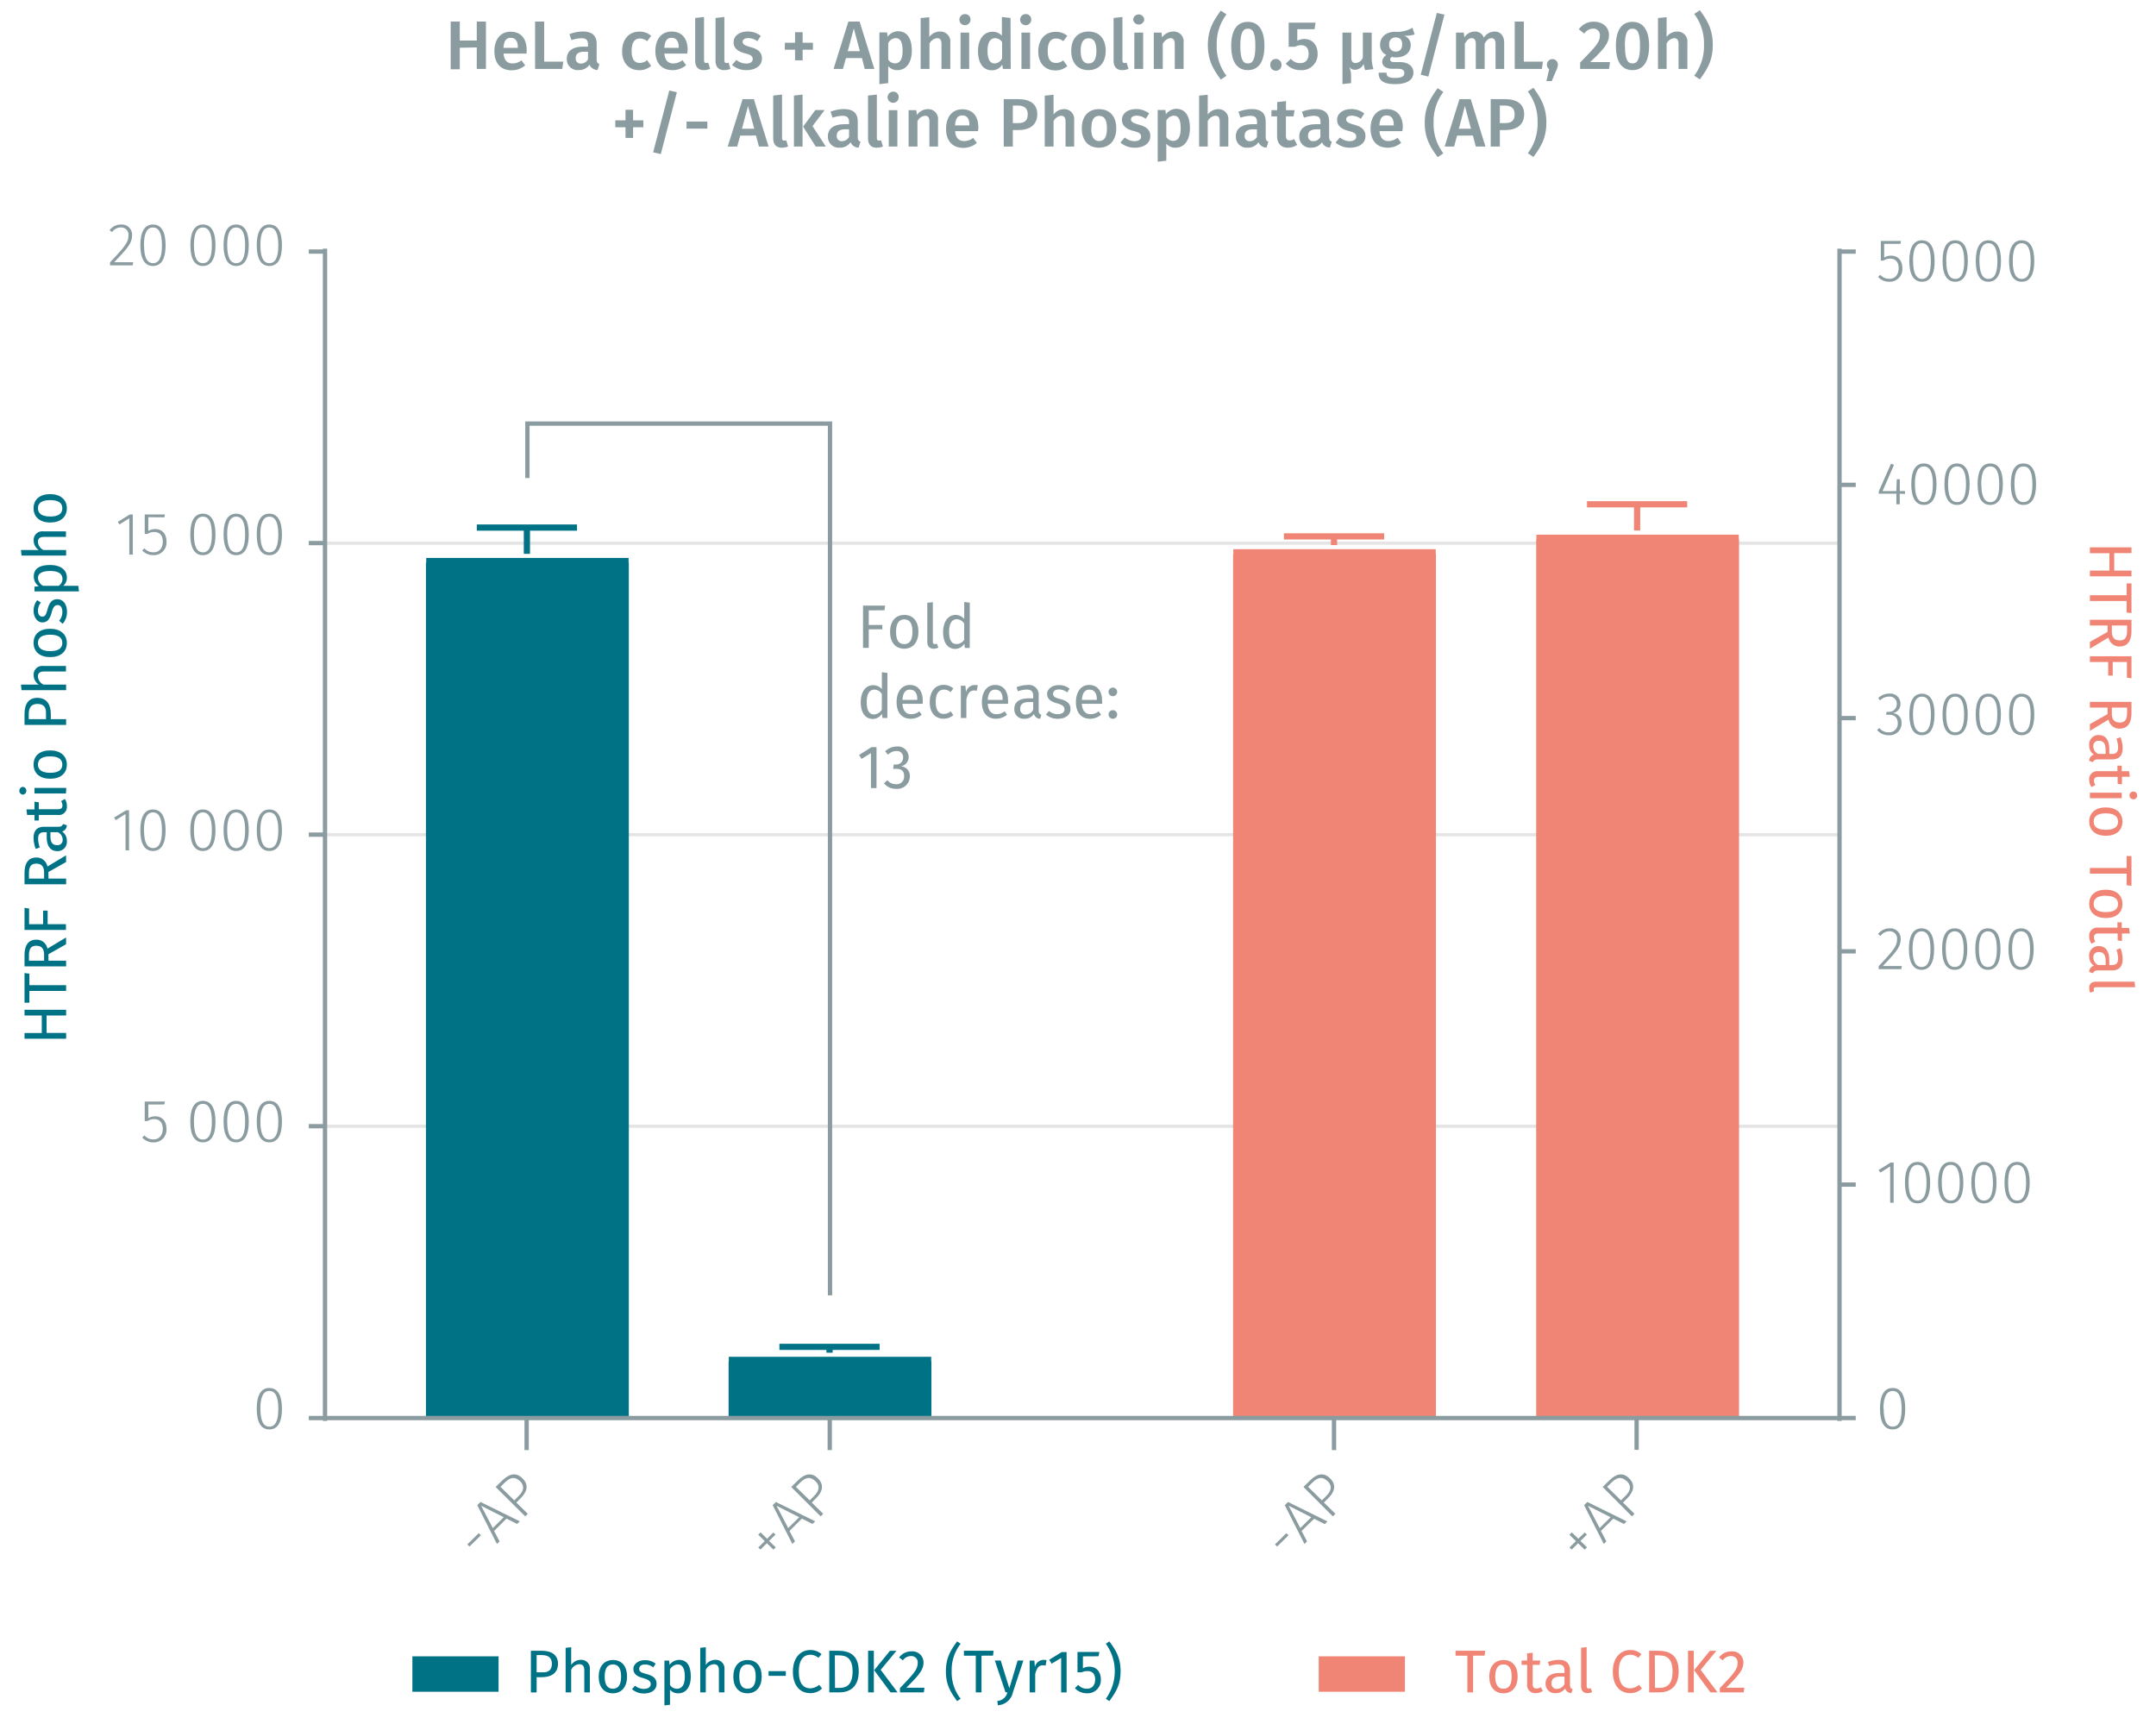 <svg id="Calque_1" data-name="Calque 1" xmlns="http://www.w3.org/2000/svg" viewBox="0 0 500.24 399.96"><line x1="75.41" y1="261.31" x2="426.81" y2="261.31" fill="none" stroke="#e5e5e5" stroke-miterlimit="10" stroke-width="0.75"/><line x1="75.41" y1="193.66" x2="426.81" y2="193.66" fill="none" stroke="#e5e5e5" stroke-miterlimit="10" stroke-width="0.75"/><line x1="75.41" y1="126.02" x2="426.81" y2="126.02" fill="none" stroke="#e5e5e5" stroke-miterlimit="10" stroke-width="0.75"/><polyline points="287.18 328.95 287.18 128.5 286.16 128.5 333.12 128.5 332.09 128.5 332.09 328.95" fill="#f08576" stroke="#f08576" stroke-miterlimit="1" stroke-width="2.16"/><polyline points="357.51 328.95 357.51 125.12 356.48 125.12 403.44 125.12 402.42 125.12 402.42 328.95" fill="#f08576" stroke="#f08576" stroke-miterlimit="1" stroke-width="2.16"/><polyline points="99.91 328.95 99.91 130.53 98.89 130.53 145.85 130.53 144.82 130.53 144.82 328.95" fill="#007286" stroke="#007286" stroke-miterlimit="1" stroke-width="2.16"/><polyline points="170.13 328.95 170.13 315.87 169.1 315.87 216.06 315.87 215.03 315.87 215.03 328.95" fill="#007286" stroke="#007286" stroke-miterlimit="1" stroke-width="2.16"/><path d="M111.08,355.72l.5.49-2.65,2.61-.5-.49Z" fill="#8b9ca0"/><path d="M114.64,355.2l1.27,2.42-.61.6-4.56-9,.75-.74,9.12,4.49-.63.61-2.47-1.24Zm-3-5.84,2.7,5.17,2.54-2.51Z" fill="#8b9ca0"/><path d="M121.23,343c1.54,1.52,1.06,3.15-.43,4.61l-1,1,2.67,2.62-.6.59L115,345l1.61-1.58C118.24,341.87,119.81,341.57,121.23,343Zm-.62.63c-1.16-1.14-2.28-.84-3.48.34l-1,1,3.2,3.14,1-1C121.45,346,121.87,344.83,120.61,343.59Z" fill="#8b9ca0"/><path d="M179.43,355.56l.5.49-1.5,1.47L180,359l-.55.54-1.51-1.49-1.5,1.47-.5-.49,1.5-1.47-1.52-1.49.55-.54,1.52,1.49Z" fill="#8b9ca0"/><path d="M183.18,355.2l1.27,2.42-.61.6-4.56-9,.75-.74,9.12,4.49-.63.61-2.47-1.24Zm-3-5.84,2.7,5.17,2.55-2.51Z" fill="#8b9ca0"/><path d="M189.77,343c1.54,1.52,1.06,3.15-.43,4.61l-1,1,2.67,2.62-.6.59L183.58,345l1.61-1.58C186.78,341.87,188.35,341.57,189.77,343Zm-.62.63c-1.16-1.14-2.28-.84-3.48.34l-1,1,3.2,3.14,1-1C190,346,190.41,344.83,189.15,343.59Z" fill="#8b9ca0"/><path d="M298.46,355.72l.5.49-2.64,2.61-.5-.49Z" fill="#8b9ca0"/><path d="M302,355.2l1.27,2.42-.61.6-4.56-9,.75-.74L308,353l-.63.61-2.46-1.24Zm-3-5.84,2.7,5.17,2.55-2.51Z" fill="#8b9ca0"/><path d="M308.61,343c1.54,1.52,1.06,3.15-.43,4.61l-1,1,2.67,2.62-.6.59L302.43,345l1.6-1.58C305.62,341.87,307.19,341.57,308.61,343Zm-.62.63c-1.16-1.14-2.28-.84-3.48.34l-1,1,3.2,3.14,1-1C308.83,346,309.25,344.83,308,343.59Z" fill="#8b9ca0"/><path d="M367.7,355.56l.5.49-1.5,1.47,1.52,1.49-.55.54-1.52-1.49-1.49,1.47-.5-.49,1.49-1.47-1.51-1.49.55-.54L366.2,357Z" fill="#8b9ca0"/><path d="M371.45,355.2l1.27,2.42-.61.6-4.56-9,.75-.74,9.12,4.49-.63.62-2.47-1.25Zm-3-5.84,2.7,5.17,2.54-2.51Z" fill="#8b9ca0"/><path d="M378,343c1.54,1.52,1,3.15-.43,4.61l-1,1,2.67,2.62-.6.59L371.85,345l1.61-1.58C375.05,341.88,376.62,341.57,378,343Zm-.62.63c-1.16-1.14-2.28-.84-3.48.34l-1,1,3.2,3.14,1-1C378.26,346,378.68,344.83,377.42,343.59Z" fill="#8b9ca0"/><path d="M379.73,336.39V329m-70.21,7.44V329m-117,7.44V329m-70.33,7.44V329m-47.07,0H427.15" fill="none" stroke="#8b9ca0" stroke-miterlimit="10"/><path d="M65.42,326.85c0,3.15-1,4.8-2.93,4.8s-2.92-1.67-2.92-4.82,1-4.8,2.92-4.8S65.42,323.68,65.42,326.85Zm-5,0c0,2.87.74,4.15,2.08,4.15s2.08-1.26,2.08-4.13-.73-4.15-2.08-4.15S60.41,324,60.41,326.83Z" fill="#8b9ca0"/><path d="M34.41,256.25v3.18A3.07,3.07,0,0,1,36,259c1.59,0,2.62,1.09,2.62,2.9a2.92,2.92,0,0,1-3,3.15A3.44,3.44,0,0,1,33,263.92l.51-.49a2.68,2.68,0,0,0,2.12.93c1.32,0,2.14-1,2.14-2.48s-.81-2.23-2-2.23a2.78,2.78,0,0,0-1.55.45h-.64v-4.53h4.69l-.13.68Z" fill="#8b9ca0"/><path d="M50,260.24c0,3.15-1,4.8-2.93,4.8s-2.92-1.66-2.92-4.82,1-4.8,2.92-4.8S50,257.07,50,260.24Zm-5,0c0,2.88.74,4.15,2.08,4.15s2.08-1.26,2.08-4.13-.73-4.15-2.08-4.15S45,257.35,45,260.22Z" fill="#8b9ca0"/><path d="M57.72,260.24c0,3.15-1,4.8-2.92,4.8s-2.93-1.66-2.93-4.82,1-4.8,2.93-4.8S57.72,257.07,57.72,260.24Zm-5,0c0,2.88.74,4.15,2.09,4.15s2.07-1.26,2.07-4.13-.73-4.15-2.07-4.15S52.71,257.35,52.71,260.22Z" fill="#8b9ca0"/><path d="M65.42,260.24c0,3.15-1,4.8-2.93,4.8s-2.92-1.66-2.92-4.82,1-4.8,2.92-4.8S65.42,257.07,65.42,260.24Zm-5,0c0,2.88.74,4.15,2.08,4.15s2.08-1.26,2.08-4.13-.73-4.15-2.08-4.15S60.41,257.35,60.41,260.22Z" fill="#8b9ca0"/><path d="M29.13,197.28v-8.42l-2.29,1.43-.38-.6L29.24,188h.7v9.31Z" fill="#8b9ca0"/><path d="M38.42,192.63c0,3.15-1,4.81-2.93,4.81s-2.93-1.67-2.93-4.82,1-4.81,2.93-4.81S38.42,189.46,38.42,192.63Zm-5,0c0,2.87.74,4.14,2.09,4.14s2.07-1.26,2.07-4.13-.73-4.15-2.07-4.15S33.4,189.75,33.4,192.62Z" fill="#8b9ca0"/><path d="M50,192.63c0,3.15-1,4.81-2.93,4.81s-2.92-1.67-2.92-4.82,1-4.81,2.92-4.81S50,189.46,50,192.63Zm-5,0c0,2.87.74,4.14,2.08,4.14s2.08-1.26,2.08-4.13-.73-4.15-2.08-4.15S45,189.75,45,192.62Z" fill="#8b9ca0"/><path d="M57.72,192.63c0,3.15-1,4.81-2.92,4.81s-2.93-1.67-2.93-4.82,1-4.81,2.93-4.81S57.72,189.46,57.72,192.63Zm-5,0c0,2.87.74,4.14,2.09,4.14s2.07-1.26,2.07-4.13-.73-4.15-2.07-4.15S52.71,189.75,52.71,192.62Z" fill="#8b9ca0"/><path d="M65.42,192.63c0,3.15-1,4.81-2.93,4.81s-2.92-1.67-2.92-4.82,1-4.81,2.92-4.81S65.42,189.46,65.42,192.63Zm-5,0c0,2.87.74,4.14,2.08,4.14s2.08-1.26,2.08-4.13-.73-4.15-2.08-4.15S60.41,189.75,60.41,192.62Z" fill="#8b9ca0"/><path d="M30,128.67v-8.42l-2.29,1.43-.38-.6,2.79-1.72h.7v9.31Z" fill="#8b9ca0"/><path d="M34.41,120v3.18a3.16,3.16,0,0,1,1.6-.43c1.59,0,2.62,1.09,2.62,2.9a2.92,2.92,0,0,1-3,3.15A3.44,3.44,0,0,1,33,127.71l.51-.49a2.71,2.71,0,0,0,2.12.92c1.32,0,2.14-.95,2.14-2.48s-.81-2.23-2-2.23a2.87,2.87,0,0,0-1.55.45h-.64v-4.52h4.69l-.13.67Z" fill="#8b9ca0"/><path d="M50,124c0,3.15-1,4.81-2.93,4.81s-2.92-1.67-2.92-4.82,1-4.81,2.92-4.81S50,120.86,50,124Zm-5,0c0,2.87.74,4.15,2.08,4.15s2.08-1.27,2.08-4.14-.73-4.14-2.08-4.14S45,121.14,45,124Z" fill="#8b9ca0"/><path d="M57.72,124c0,3.15-1,4.81-2.92,4.81s-2.93-1.67-2.93-4.82,1-4.81,2.93-4.81S57.72,120.86,57.72,124Zm-5,0c0,2.87.74,4.15,2.09,4.15s2.07-1.27,2.07-4.14-.73-4.14-2.07-4.14S52.71,121.14,52.71,124Z" fill="#8b9ca0"/><path d="M65.42,124c0,3.15-1,4.81-2.93,4.81s-2.92-1.67-2.92-4.82,1-4.81,2.92-4.81S65.42,120.86,65.42,124Zm-5,0c0,2.87.74,4.15,2.08,4.15s2.08-1.27,2.08-4.14-.73-4.14-2.08-4.14S60.41,121.14,60.41,124Z" fill="#8b9ca0"/><path d="M30.65,54.54c0,1.85-1,3-4.16,6.3H30.9l-.11.72H25.53v-.69c3.46-3.68,4.28-4.65,4.28-6.29A1.68,1.68,0,0,0,28,52.77,2.5,2.5,0,0,0,26,53.84l-.58-.42a3.27,3.27,0,0,1,2.69-1.33A2.38,2.38,0,0,1,30.65,54.54Z" fill="#8b9ca0"/><path d="M38.42,56.91c0,3.15-1,4.8-2.93,4.8S32.56,60,32.56,56.89s1-4.8,2.93-4.8S38.42,53.74,38.42,56.91Zm-5,0c0,2.87.74,4.15,2.09,4.15s2.07-1.26,2.07-4.13-.73-4.15-2.07-4.15S33.4,54,33.4,56.89Z" fill="#8b9ca0"/><path d="M50,56.91c0,3.15-1,4.8-2.93,4.8S44.17,60,44.17,56.89s1-4.8,2.92-4.8S50,53.74,50,56.91Zm-5,0c0,2.87.74,4.15,2.08,4.15s2.08-1.26,2.08-4.13-.73-4.15-2.08-4.15S45,54,45,56.89Z" fill="#8b9ca0"/><path d="M57.72,56.91c0,3.15-1,4.8-2.92,4.8S51.87,60,51.87,56.89s1-4.8,2.93-4.8S57.72,53.74,57.72,56.91Zm-5,0c0,2.87.74,4.15,2.09,4.15s2.07-1.26,2.07-4.13-.73-4.15-2.07-4.15S52.71,54,52.71,56.89Z" fill="#8b9ca0"/><path d="M65.42,56.91c0,3.15-1,4.8-2.93,4.8S59.57,60,59.57,56.89s1-4.8,2.92-4.8S65.42,53.74,65.42,56.91Zm-5,0c0,2.87.74,4.15,2.08,4.15s2.08-1.26,2.08-4.13-.73-4.15-2.08-4.15S60.41,54,60.41,56.89Z" fill="#8b9ca0"/><path d="M75.41,58.37H71.65M75.41,126H71.65m3.76,67.64H71.65m3.76,67.65H71.65M75.41,329H71.65m3.76.68V57.7" fill="none" stroke="#8b9ca0" stroke-miterlimit="10"/><path d="M442.06,326.85c0,3.15-1,4.8-2.93,4.8s-2.93-1.67-2.93-4.82,1-4.8,2.93-4.8S442.06,323.68,442.06,326.85Zm-5,0c0,2.87.75,4.15,2.09,4.15s2.07-1.26,2.07-4.13-.72-4.15-2.07-4.15S437,324,437,326.83Z" fill="#8b9ca0"/><path d="M438.56,279.05v-8.42l-2.3,1.43-.38-.6,2.79-1.73h.7v9.32Z" fill="#8b9ca0"/><path d="M447.84,274.4c0,3.15-1,4.8-2.93,4.8s-2.92-1.66-2.92-4.81,1-4.81,2.92-4.81S447.84,271.23,447.84,274.4Zm-5,0c0,2.87.74,4.14,2.08,4.14s2.08-1.26,2.08-4.13-.73-4.15-2.08-4.15S442.83,271.51,442.83,274.39Z" fill="#8b9ca0"/><path d="M455.54,274.4c0,3.15-1,4.8-2.93,4.8s-2.93-1.66-2.93-4.81,1-4.81,2.93-4.81S455.54,271.23,455.54,274.4Zm-5,0c0,2.87.75,4.14,2.09,4.14s2.07-1.26,2.07-4.13-.72-4.15-2.07-4.15S450.52,271.51,450.52,274.39Z" fill="#8b9ca0"/><path d="M463.24,274.4c0,3.15-1,4.8-2.93,4.8s-2.92-1.66-2.92-4.81,1-4.81,2.92-4.81S463.24,271.23,463.24,274.4Zm-5,0c0,2.87.75,4.14,2.09,4.14s2.08-1.26,2.08-4.13-.73-4.15-2.08-4.15S458.22,271.51,458.22,274.39Z" fill="#8b9ca0"/><path d="M470.94,274.4c0,3.15-1,4.8-2.93,4.8s-2.92-1.66-2.92-4.81,1-4.81,2.92-4.81S470.94,271.23,470.94,274.4Zm-5,0c0,2.87.74,4.14,2.08,4.14s2.08-1.26,2.08-4.13-.73-4.15-2.08-4.15S465.93,271.51,465.93,274.39Z" fill="#8b9ca0"/><path d="M441,217.84c0,1.85-1,3-4.16,6.3h4.42l-.12.72h-5.25v-.69c3.46-3.68,4.27-4.65,4.27-6.29a1.67,1.67,0,0,0-1.76-1.81,2.53,2.53,0,0,0-2.08,1.07l-.57-.42a3.26,3.26,0,0,1,2.69-1.33A2.37,2.37,0,0,1,441,217.84Z" fill="#8b9ca0"/><path d="M448.76,220.21c0,3.15-1,4.8-2.92,4.8s-2.93-1.67-2.93-4.82,1-4.8,2.93-4.8S448.76,217,448.76,220.21Zm-5,0c0,2.87.74,4.15,2.09,4.15s2.07-1.26,2.07-4.13-.73-4.15-2.07-4.15S443.75,217.32,443.75,220.19Z" fill="#8b9ca0"/><path d="M456.46,220.21c0,3.15-1,4.8-2.92,4.8s-2.93-1.67-2.93-4.82,1-4.8,2.93-4.8S456.46,217,456.46,220.21Zm-5,0c0,2.87.74,4.15,2.09,4.15s2.07-1.26,2.07-4.13-.73-4.15-2.07-4.15S451.45,217.32,451.45,220.19Z" fill="#8b9ca0"/><path d="M464.16,220.21c0,3.15-1,4.8-2.92,4.8s-2.93-1.67-2.93-4.82,1-4.8,2.93-4.8S464.16,217,464.16,220.21Zm-5,0c0,2.87.74,4.15,2.09,4.15s2.07-1.26,2.07-4.13-.73-4.15-2.07-4.15S459.15,217.32,459.15,220.19Z" fill="#8b9ca0"/><path d="M471.86,220.21c0,3.15-1,4.8-2.92,4.8s-2.93-1.67-2.93-4.82,1-4.8,2.93-4.8S471.86,217,471.86,220.21Zm-5,0c0,2.87.74,4.15,2.09,4.15s2.07-1.26,2.07-4.13-.73-4.15-2.07-4.15S466.85,217.32,466.85,220.19Z" fill="#8b9ca0"/><path d="M440.94,163.28a2.1,2.1,0,0,1-1.85,2.18,2.15,2.15,0,0,1,2.11,2.33,2.74,2.74,0,0,1-3,2.79,3.39,3.39,0,0,1-2.67-1.21l.52-.46a2.68,2.68,0,0,0,2.13,1,2,2,0,0,0,2.15-2.09c0-1.41-.84-2-2.1-2h-.61l.11-.66h.45a1.79,1.79,0,0,0,1.92-1.86,1.63,1.63,0,0,0-1.8-1.68,2.85,2.85,0,0,0-2.07.87l-.44-.51a3.49,3.49,0,0,1,2.55-1.05A2.32,2.32,0,0,1,440.94,163.28Z" fill="#8b9ca0"/><path d="M448.86,165.77c0,3.15-1,4.81-2.93,4.81s-2.92-1.67-2.92-4.82,1-4.81,2.92-4.81S448.86,162.6,448.86,165.77Zm-5,0c0,2.87.74,4.14,2.08,4.14s2.08-1.26,2.08-4.13-.73-4.15-2.08-4.15S443.85,162.88,443.85,165.76Z" fill="#8b9ca0"/><path d="M456.56,165.77c0,3.15-1,4.81-2.92,4.81s-2.93-1.67-2.93-4.82,1-4.81,2.93-4.81S456.56,162.6,456.56,165.77Zm-5,0c0,2.87.74,4.14,2.09,4.14s2.07-1.26,2.07-4.13-.73-4.15-2.07-4.15S451.55,162.88,451.55,165.76Z" fill="#8b9ca0"/><path d="M464.26,165.77c0,3.15-1,4.81-2.93,4.81s-2.92-1.67-2.92-4.82,1-4.81,2.92-4.81S464.26,162.6,464.26,165.77Zm-5,0c0,2.87.74,4.14,2.08,4.14s2.08-1.26,2.08-4.13-.73-4.15-2.08-4.15S459.25,162.88,459.25,165.76Z" fill="#8b9ca0"/><path d="M472,165.77c0,3.15-1,4.81-2.93,4.81s-2.92-1.67-2.92-4.82,1-4.81,2.92-4.81S472,162.6,472,165.77Zm-5,0c0,2.87.74,4.14,2.08,4.14s2.08-1.26,2.08-4.13-.73-4.15-2.08-4.15S467,162.88,467,165.76Z" fill="#8b9ca0"/><path d="M440.78,114.55V117H440v-2.45h-4.08V114l2.84-6.42.69.28-2.66,6.07H440l.09-2.74h.7v2.74H442v.67Z" fill="#8b9ca0"/><path d="M449.31,112.35c0,3.15-1,4.8-2.93,4.8s-2.92-1.66-2.92-4.82,1-4.8,2.92-4.8S449.31,109.18,449.31,112.35Zm-5,0c0,2.88.74,4.15,2.08,4.15s2.08-1.26,2.08-4.13-.73-4.15-2.08-4.15S444.3,109.46,444.3,112.33Z" fill="#8b9ca0"/><path d="M457,112.35c0,3.15-1,4.8-2.93,4.8s-2.92-1.66-2.92-4.82,1-4.8,2.92-4.8S457,109.18,457,112.35Zm-5,0c0,2.88.74,4.15,2.08,4.15s2.08-1.26,2.08-4.13-.73-4.15-2.08-4.15S452,109.46,452,112.33Z" fill="#8b9ca0"/><path d="M464.71,112.35c0,3.15-1,4.8-2.93,4.8s-2.93-1.66-2.93-4.82,1-4.8,2.93-4.8S464.71,109.18,464.71,112.35Zm-5,0c0,2.88.75,4.15,2.09,4.15s2.07-1.26,2.07-4.13-.72-4.15-2.07-4.15S459.69,109.46,459.69,112.33Z" fill="#8b9ca0"/><path d="M472.41,112.35c0,3.15-1,4.8-2.93,4.8s-2.93-1.66-2.93-4.82,1-4.8,2.93-4.8S472.41,109.18,472.41,112.35Zm-5,0c0,2.88.75,4.15,2.09,4.15s2.07-1.26,2.07-4.13-.72-4.15-2.07-4.15S467.39,109.46,467.39,112.33Z" fill="#8b9ca0"/><path d="M437.17,56.58v3.18a3.07,3.07,0,0,1,1.6-.44c1.59,0,2.62,1.1,2.62,2.9a2.92,2.92,0,0,1-3,3.15,3.44,3.44,0,0,1-2.63-1.12l.51-.49a2.68,2.68,0,0,0,2.12.93c1.32,0,2.14-1,2.14-2.48S439.72,60,438.58,60a2.78,2.78,0,0,0-1.55.45h-.64V55.9h4.69l-.13.68Z" fill="#8b9ca0"/><path d="M448.88,60.57c0,3.15-1,4.8-2.93,4.8S443,63.71,443,60.56s1-4.81,2.93-4.81S448.88,57.4,448.88,60.57Zm-5,0c0,2.87.74,4.14,2.09,4.14S448,63.44,448,60.57s-.73-4.15-2.07-4.15S443.86,57.68,443.86,60.56Z" fill="#8b9ca0"/><path d="M456.58,60.57c0,3.15-1,4.8-2.93,4.8s-2.93-1.66-2.93-4.81,1-4.81,2.93-4.81S456.58,57.4,456.58,60.57Zm-5,0c0,2.87.74,4.14,2.09,4.14s2.07-1.26,2.07-4.13-.73-4.15-2.07-4.15S451.56,57.68,451.56,60.56Z" fill="#8b9ca0"/><path d="M464.28,60.57c0,3.15-1,4.8-2.93,4.8s-2.93-1.66-2.93-4.81,1-4.81,2.93-4.81S464.28,57.4,464.28,60.57Zm-5,0c0,2.87.74,4.14,2.09,4.14s2.07-1.26,2.07-4.13-.73-4.15-2.07-4.15S459.26,57.68,459.26,60.56Z" fill="#8b9ca0"/><path d="M472,60.57c0,3.15-1,4.8-2.93,4.8s-2.93-1.66-2.93-4.81,1-4.81,2.93-4.81S472,57.4,472,60.57Zm-5,0c0,2.87.74,4.14,2.09,4.14s2.07-1.26,2.07-4.13-.73-4.15-2.07-4.15S467,57.68,467,60.56Z" fill="#8b9ca0"/><path d="M426.81,58.37h3.76m-3.76,54.12h3.76m-3.76,54.12h3.76m-3.76,54.11h3.76m-3.76,54.12h3.76M426.81,329h3.76m-3.76.68V57.7" fill="none" stroke="#8b9ca0" stroke-miterlimit="10"/><polyline points="297.9 124.44 321.15 124.44 309.52 124.44 309.52 126.47" fill="none" stroke="#f08576" stroke-miterlimit="1" stroke-width="1.44"/><polyline points="368.22 117 391.47 117 379.85 117 379.85 123.09" fill="none" stroke="#f08576" stroke-miterlimit="1" stroke-width="1.44"/><polyline points="110.63 122.41 133.88 122.41 122.25 122.41 122.25 128.5" fill="none" stroke="#007286" stroke-miterlimit="1" stroke-width="1.44"/><polyline points="180.84 312.49 204.09 312.49 192.47 312.49 192.47 313.84" fill="none" stroke="#007286" stroke-miterlimit="1" stroke-width="1.44"/><path d="M106.68,11.08v5h-2.11V5h2.11V9.4h3.94V5h2.13V16h-2.13v-5Z" fill="#8b9ca0"/><path d="M122.15,12.43h-5.31c.14,1.73,1,2.29,2.08,2.29A3.46,3.46,0,0,0,121,14l.85,1.17a4.81,4.81,0,0,1-3.14,1.14c-2.62,0-4-1.74-4-4.42s1.36-4.53,3.76-4.53,3.73,1.6,3.73,4.28C122.2,11.87,122.17,12.2,122.15,12.43Zm-2-1.43c0-1.39-.5-2.22-1.65-2.22-1,0-1.57.64-1.68,2.32h3.33Z" fill="#8b9ca0"/><path d="M130.7,14.3,130.46,16h-6.31V5h2.11V14.3Z" fill="#8b9ca0"/><path d="M139.08,14.88l-.43,1.36A2,2,0,0,1,136.78,15a2.89,2.89,0,0,1-2.53,1.26,2.51,2.51,0,0,1-2.74-2.61c0-1.84,1.39-2.83,3.86-2.83h1.06v-.48c0-1.11-.5-1.47-1.59-1.47a7.76,7.76,0,0,0-2.24.44l-.48-1.39a8.73,8.73,0,0,1,3.07-.61c2.26,0,3.25,1,3.25,2.92v3.55C138.44,14.48,138.67,14.72,139.08,14.88Zm-2.65-1.14V12h-.85c-1.33,0-2,.48-2,1.47a1.12,1.12,0,0,0,1.2,1.28A1.83,1.83,0,0,0,136.43,13.74Z" fill="#8b9ca0"/><path d="M151.08,8.31l-.93,1.25a2.55,2.55,0,0,0-1.69-.62c-1.19,0-1.91.86-1.91,2.9s.75,2.76,1.91,2.76a2.55,2.55,0,0,0,1.68-.65l.94,1.34a4.15,4.15,0,0,1-2.73,1c-2.45,0-4-1.7-4-4.4s1.52-4.55,4-4.55A4,4,0,0,1,151.08,8.31Z" fill="#8b9ca0"/><path d="M159.47,12.43h-5.32c.15,1.73,1,2.29,2.08,2.29a3.49,3.49,0,0,0,2.12-.76l.84,1.17a4.81,4.81,0,0,1-3.13,1.14c-2.63,0-4-1.74-4-4.42s1.36-4.53,3.76-4.53,3.73,1.6,3.73,4.28C159.51,11.87,159.48,12.2,159.47,12.43Zm-2-1.43c0-1.39-.49-2.22-1.65-2.22-1,0-1.57.64-1.68,2.32h3.33Z" fill="#8b9ca0"/><path d="M163.85,14.62a1.56,1.56,0,0,0,.48-.08l.43,1.44a3.76,3.76,0,0,1-1.46.29c-1.26,0-2-.75-2-2.16V4.17l2.05-.23V14C163.37,14.43,163.51,14.62,163.85,14.62Z" fill="#8b9ca0"/><path d="M168.57,14.62a1.56,1.56,0,0,0,.48-.08l.43,1.44a3.76,3.76,0,0,1-1.46.29c-1.26,0-2-.75-2-2.16V4.17l2.05-.23V14C168.09,14.43,168.23,14.62,168.57,14.62Z" fill="#8b9ca0"/><path d="M176.52,8.33l-.8,1.23a3.64,3.64,0,0,0-2.08-.72c-.86,0-1.33.34-1.33.85s.34.82,1.78,1.22c1.73.46,2.7,1.17,2.7,2.67,0,1.76-1.63,2.69-3.57,2.69a5,5,0,0,1-3.37-1.2l1-1.17a3.66,3.66,0,0,0,2.27.85c.93,0,1.52-.4,1.52-1,0-.74-.34-1-1.92-1.41-1.75-.48-2.51-1.31-2.51-2.56,0-1.41,1.29-2.47,3.26-2.47A4.78,4.78,0,0,1,176.52,8.33Z" fill="#8b9ca0"/><path d="M188.62,9.92v1.61h-2.39V14h-1.76V11.53H182.1V9.92h2.37V7.47h1.76V9.92Z" fill="#8b9ca0"/><path d="M196.28,13.47,195.59,16H193.4L196.84,5h2.61L202.87,16h-2.24L200,13.47Zm1.82-6.88-1.4,5.28h2.81Z" fill="#8b9ca0"/><path d="M211.56,11.77c0,2.6-1.2,4.5-3.34,4.5a2.66,2.66,0,0,1-2.13-.93v3.95l-2.05.23v-12h1.79l.11,1a3.1,3.1,0,0,1,2.45-1.28C210.63,7.32,211.56,9.07,211.56,11.77Zm-2.14,0c0-2.15-.58-2.93-1.64-2.93A2.08,2.08,0,0,0,206.09,10v3.81a1.79,1.79,0,0,0,1.55.88C208.76,14.7,209.42,13.84,209.42,11.79Z" fill="#8b9ca0"/><path d="M220.49,9.9V16h-2.05V10.22c0-1.06-.42-1.36-1-1.36a2.22,2.22,0,0,0-1.78,1.26V16h-2.05V4.19L215.62,4V8.57a3.06,3.06,0,0,1,2.47-1.25A2.3,2.3,0,0,1,220.49,9.9Z" fill="#8b9ca0"/><path d="M225.18,4.52a1.29,1.29,0,1,1-1.3-1.25A1.23,1.23,0,0,1,225.18,4.52ZM222.87,16V7.56h2V16Z" fill="#8b9ca0"/><path d="M234.51,16H232.7L232.55,15a2.82,2.82,0,0,1-2.41,1.31c-2.12,0-3.22-1.78-3.22-4.47s1.29-4.48,3.44-4.48a3,3,0,0,1,2.1.91V3.94l2,.23Zm-2-2.4V9.76a2,2,0,0,0-1.6-.9c-1.08,0-1.78.9-1.78,2.93s.62,2.93,1.63,2.93A2,2,0,0,0,232.46,13.63Z" fill="#8b9ca0"/><path d="M239.27,4.52A1.29,1.29,0,1,1,238,3.27,1.23,1.23,0,0,1,239.27,4.52ZM237,16V7.56H239V16Z" fill="#8b9ca0"/><path d="M247.64,8.31l-.93,1.25A2.55,2.55,0,0,0,245,8.94c-1.19,0-1.91.86-1.91,2.9s.75,2.76,1.91,2.76A2.57,2.57,0,0,0,246.7,14l.94,1.34a4.16,4.16,0,0,1-2.74,1c-2.45,0-4-1.7-4-4.4s1.52-4.55,4-4.55A4,4,0,0,1,247.64,8.31Z" fill="#8b9ca0"/><path d="M256.55,11.79c0,2.67-1.48,4.48-4,4.48s-4-1.7-4-4.48,1.49-4.47,4-4.47S256.55,9,256.55,11.79Zm-5.81,0c0,2,.63,2.93,1.83,2.93s1.82-.92,1.82-2.93-.62-2.91-1.81-2.91S250.74,9.79,250.74,11.79Z" fill="#8b9ca0"/><path d="M260.92,14.62a1.51,1.51,0,0,0,.48-.08l.43,1.44a3.71,3.71,0,0,1-1.45.29c-1.27,0-2-.75-2-2.16V4.17l2.05-.23V14C260.44,14.43,260.58,14.62,260.92,14.62Z" fill="#8b9ca0"/><path d="M265.49,4.52a1.29,1.29,0,0,1-2.57,0,1.29,1.29,0,0,1,2.57,0ZM263.19,16V7.56h2.05V16Z" fill="#8b9ca0"/><path d="M274.62,9.9V16h-2.05V10.22c0-1.06-.4-1.36-1-1.36s-1.28.49-1.78,1.28V16H267.7V7.56h1.78l.16,1.11a3.15,3.15,0,0,1,2.58-1.35A2.28,2.28,0,0,1,274.62,9.9Z" fill="#8b9ca0"/><path d="M282.31,10.43a11.12,11.12,0,0,0,2.26,7.15l-1.32.88c-1.58-2.21-3-4.22-3-8s1.46-5.83,3-8l1.32.88A11.13,11.13,0,0,0,282.31,10.43Z" fill="#8b9ca0"/><path d="M293.38,10.65c0,3.6-1.31,5.62-3.85,5.62s-3.86-2-3.86-5.62,1.33-5.58,3.86-5.58S293.38,7.07,293.38,10.65Zm-5.6,0c0,3,.56,4.07,1.75,4.07s1.74-1,1.74-4.07-.56-4-1.74-4S287.78,7.67,287.78,10.65Z" fill="#8b9ca0"/><path d="M297.33,15a1.3,1.3,0,1,1-2.59,0A1.27,1.27,0,0,1,296,13.68,1.29,1.29,0,0,1,297.33,15Z" fill="#8b9ca0"/><path d="M301,6.78V9.45a3.66,3.66,0,0,1,1.63-.4c1.8,0,3.09,1.28,3.09,3.47a3.68,3.68,0,0,1-4,3.75,4.36,4.36,0,0,1-3.39-1.52l1.19-1.1a2.71,2.71,0,0,0,2.16,1c1.2,0,1.95-.77,1.95-2.17s-.74-2-1.73-2a2.87,2.87,0,0,0-1.39.37H299V5.26h6.24L305,6.78Z" fill="#8b9ca0"/><path d="M316.42,14.81a2.36,2.36,0,0,1-1.93,1.38,1.6,1.6,0,0,1-1.48-.74,4.79,4.79,0,0,1,.47,2.26v1.58l-2,.21V7.56h2.05v5.88c0,.89.45,1.18,1,1.18a1.91,1.91,0,0,0,1.68-1.25V7.56h2.05v5.57a9.65,9.65,0,0,0,.4,2.9l-1.89.24A4.72,4.72,0,0,1,316.42,14.81Z" fill="#8b9ca0"/><path d="M325.78,8.3a2.22,2.22,0,0,1,1.54,2.18c0,1.64-1.28,2.84-3.41,2.84a3.63,3.63,0,0,1-1-.12.74.74,0,0,0-.35.62c0,.31.18.59,1,.59h1.3c1.87,0,3.09,1,3.09,2.4,0,1.7-1.46,2.71-4.23,2.71-3,0-3.85-1-3.85-2.66h1.84c0,.85.37,1.22,2,1.22s2.13-.45,2.13-1.12-.5-1-1.45-1h-1.28c-1.69,0-2.41-.75-2.41-1.63a1.9,1.9,0,0,1,1-1.57,2.48,2.48,0,0,1-1.49-2.39c0-1.84,1.46-3,3.51-3a6.86,6.86,0,0,0,4-.94L328.23,8A7.71,7.71,0,0,1,325.78,8.3Zm-3.45,2a1.47,1.47,0,0,0,1.5,1.67c1,0,1.5-.61,1.5-1.68s-.51-1.61-1.53-1.61A1.44,1.44,0,0,0,322.33,10.33Z" fill="#8b9ca0"/><path d="M331.41,17.76l-1.77-.42L333.38,3l1.76.4Z" fill="#8b9ca0"/><path d="M349,9.9V16H347V10.22c0-1.06-.41-1.36-.93-1.36-.7,0-1.13.49-1.6,1.28V16h-2.05V10.22c0-1.06-.43-1.36-.92-1.36-.72,0-1.16.49-1.62,1.28V16h-2.05V7.56h1.78l.16,1.11a2.87,2.87,0,0,1,2.45-1.35,2.07,2.07,0,0,1,2.05,1.43,3,3,0,0,1,2.54-1.43C348.11,7.32,349,8.3,349,9.9Z" fill="#8b9ca0"/><path d="M358,14.3,357.75,16h-6.3V5h2.11V14.3Z" fill="#8b9ca0"/><path d="M361.46,15a3.43,3.43,0,0,1-.42,1.44l-1,2.37h-1.24l.65-2.75a1.3,1.3,0,0,1,.74-2.35A1.27,1.27,0,0,1,361.46,15Z" fill="#8b9ca0"/><path d="M373.32,8.09c0,1.83-1,3.15-4.37,6.32h4.61L373.33,16h-6.7v-1.5c3.68-3.75,4.58-4.76,4.58-6.28a1.46,1.46,0,0,0-1.56-1.57,2.48,2.48,0,0,0-2.06,1.14l-1.27-1a4.22,4.22,0,0,1,3.49-1.76C372,5.07,373.32,6.41,373.32,8.09Z" fill="#8b9ca0"/><path d="M382.63,10.65c0,3.6-1.31,5.62-3.86,5.62s-3.85-2-3.85-5.62,1.32-5.58,3.85-5.58S382.63,7.07,382.63,10.65Zm-5.6,0c0,3,.56,4.07,1.74,4.07s1.75-1,1.75-4.07-.56-4-1.75-4S377,7.67,377,10.65Z" fill="#8b9ca0"/><path d="M391.51,9.9V16h-2.05V10.22c0-1.06-.41-1.36-1-1.36a2.2,2.2,0,0,0-1.77,1.26V16h-2V4.19l2-.21V8.57a3,3,0,0,1,2.46-1.25A2.3,2.3,0,0,1,391.51,9.9Z" fill="#8b9ca0"/><path d="M397.4,10.43c0,3.81-1.44,5.82-3,8l-1.3-.88a11.24,11.24,0,0,0,2.26-7.15,11.25,11.25,0,0,0-2.26-7.16l1.3-.88C396,4.6,397.4,6.62,397.4,10.43Z" fill="#8b9ca0"/><path d="M149.27,27.92v1.61h-2.38V32h-1.76V29.53h-2.37V27.92h2.37V25.47h1.76v2.45Z" fill="#8b9ca0"/><path d="M153.32,35.76l-1.78-.42L155.29,21l1.76.4Z" fill="#8b9ca0"/><path d="M164.12,28.2v1.64h-4.83V28.2Z" fill="#8b9ca0"/><path d="M171.74,31.47,171.05,34h-2.2L172.3,23h2.61L178.33,34h-2.24l-.69-2.56Zm1.82-6.88-1.41,5.28H175Z" fill="#8b9ca0"/><path d="M181.94,32.62a1.51,1.51,0,0,0,.48-.08l.44,1.44a3.76,3.76,0,0,1-1.46.29c-1.26,0-2-.75-2-2.16V22.17l2.05-.23V32C181.46,32.43,181.61,32.62,181.94,32.62Z" fill="#8b9ca0"/><path d="M184.21,34V22.17l2-.23V34Zm7.4,0h-2.35l-2.92-4.63,2.84-3.84h2.16l-2.82,3.73Z" fill="#8b9ca0"/><path d="M199.66,32.88l-.43,1.36A2,2,0,0,1,197.35,33a2.89,2.89,0,0,1-2.53,1.26,2.51,2.51,0,0,1-2.73-2.61c0-1.84,1.39-2.83,3.85-2.83H197v-.48c0-1.11-.5-1.47-1.58-1.47a7.81,7.81,0,0,0-2.25.44l-.47-1.39a8.73,8.73,0,0,1,3.07-.61c2.26,0,3.25,1,3.25,2.92v3.55C199,32.48,199.24,32.72,199.66,32.88ZM197,31.74V30h-.85c-1.33,0-2,.48-2,1.47a1.12,1.12,0,0,0,1.2,1.28A1.81,1.81,0,0,0,197,31.74Z" fill="#8b9ca0"/><path d="M203.94,32.62a1.51,1.51,0,0,0,.48-.08l.44,1.44a3.76,3.76,0,0,1-1.46.29c-1.27,0-2-.75-2-2.16V22.17l2.05-.23V32C203.46,32.43,203.61,32.62,203.94,32.62Z" fill="#8b9ca0"/><path d="M208.52,22.52a1.29,1.29,0,1,1-1.3-1.25A1.23,1.23,0,0,1,208.52,22.52ZM206.21,34V25.56h2V34Z" fill="#8b9ca0"/><path d="M217.64,27.9V34h-2V28.22c0-1.06-.4-1.36-1-1.36a2.17,2.17,0,0,0-1.77,1.28V34h-2.05V25.56h1.77l.16,1.11a3.17,3.17,0,0,1,2.58-1.35A2.28,2.28,0,0,1,217.64,27.9Z" fill="#8b9ca0"/><path d="M226.92,30.43h-5.31c.14,1.73,1,2.29,2.08,2.29A3.49,3.49,0,0,0,225.8,32l.85,1.17a4.83,4.83,0,0,1-3.14,1.14c-2.62,0-4-1.74-4-4.42s1.36-4.53,3.76-4.53S227,26.92,227,29.6C227,29.87,226.94,30.2,226.92,30.43Zm-2-1.43c0-1.39-.5-2.22-1.65-2.22-1,0-1.57.64-1.68,2.32h3.33Z" fill="#8b9ca0"/><path d="M240.67,26.49c0,2.55-1.85,3.68-4.34,3.68H235V34h-2.11V23h3.26C239,23,240.67,24.11,240.67,26.49Zm-2.21,0c0-1.39-.85-2-2.29-2H235v4.07h1.14C237.58,28.59,238.46,28.11,238.46,26.49Z" fill="#8b9ca0"/><path d="M249.23,27.9V34h-2V28.22c0-1.06-.42-1.36-1-1.36a2.22,2.22,0,0,0-1.78,1.26V34h-2.05V22.19l2.05-.21v4.59a3.06,3.06,0,0,1,2.46-1.25A2.3,2.3,0,0,1,249.23,27.9Z" fill="#8b9ca0"/><path d="M259,29.79c0,2.67-1.49,4.48-4,4.48s-4-1.7-4-4.48,1.49-4.47,4-4.47S259,27,259,29.79Zm-5.81,0c0,2,.63,2.93,1.83,2.93s1.82-.92,1.82-2.93-.62-2.91-1.81-2.91S253.22,27.79,253.22,29.79Z" fill="#8b9ca0"/><path d="M266.63,26.33l-.8,1.23a3.61,3.61,0,0,0-2.08-.72c-.86,0-1.33.34-1.33.85s.34.82,1.78,1.22c1.73.46,2.7,1.17,2.7,2.67,0,1.76-1.63,2.69-3.57,2.69a5,5,0,0,1-3.37-1.2l1-1.17a3.66,3.66,0,0,0,2.27.85c.93,0,1.52-.4,1.52-1,0-.74-.33-1-1.92-1.41-1.74-.48-2.51-1.31-2.51-2.56,0-1.41,1.29-2.47,3.26-2.47A4.78,4.78,0,0,1,266.63,26.33Z" fill="#8b9ca0"/><path d="M276.09,29.77c0,2.6-1.2,4.5-3.35,4.5a2.67,2.67,0,0,1-2.13-.93v3.95l-2,.23v-12h1.79l.11,1a3.09,3.09,0,0,1,2.45-1.28C275.16,25.32,276.09,27.07,276.09,29.77Zm-2.15,0c0-2.15-.57-2.93-1.63-2.93a2.11,2.11,0,0,0-1.7,1.15v3.81a1.82,1.82,0,0,0,1.56.88C273.29,32.7,273.94,31.84,273.94,29.79Z" fill="#8b9ca0"/><path d="M285,27.9V34h-2V28.22c0-1.06-.42-1.36-1-1.36a2.22,2.22,0,0,0-1.78,1.26V34h-2V22.19l2-.21v4.59a3.06,3.06,0,0,1,2.46-1.25A2.3,2.3,0,0,1,285,27.9Z" fill="#8b9ca0"/><path d="M294.3,32.88l-.44,1.36A2,2,0,0,1,292,33a2.89,2.89,0,0,1-2.53,1.26,2.51,2.51,0,0,1-2.73-2.61c0-1.84,1.39-2.83,3.85-2.83h1.06v-.48c0-1.11-.5-1.47-1.59-1.47a7.82,7.82,0,0,0-2.24.44l-.48-1.39a8.78,8.78,0,0,1,3.08-.61c2.25,0,3.25,1,3.25,2.92v3.55C293.66,32.48,293.88,32.72,294.3,32.88Zm-2.66-1.14V30h-.85c-1.33,0-2,.48-2,1.47a1.12,1.12,0,0,0,1.2,1.28A1.82,1.82,0,0,0,291.64,31.74Z" fill="#8b9ca0"/><path d="M298.85,34.27c-1.66,0-2.54-1-2.54-2.77V27H295V25.56h1.33V23.69l2.05-.24v2.11h2L300.12,27h-1.76v4.41c0,.84.27,1.17.89,1.17a1.83,1.83,0,0,0,1-.32l.72,1.33A3.69,3.69,0,0,1,298.85,34.27Z" fill="#8b9ca0"/><path d="M309,32.88l-.43,1.36A2,2,0,0,1,306.73,33a2.89,2.89,0,0,1-2.53,1.26,2.51,2.51,0,0,1-2.74-2.61c0-1.84,1.39-2.83,3.86-2.83h1.06v-.48c0-1.11-.5-1.47-1.59-1.47a7.76,7.76,0,0,0-2.24.44l-.48-1.39a8.73,8.73,0,0,1,3.07-.61c2.26,0,3.25,1,3.25,2.92v3.55C308.39,32.48,308.62,32.72,309,32.88Zm-2.65-1.14V30h-.85c-1.33,0-2,.48-2,1.47a1.12,1.12,0,0,0,1.2,1.28A1.83,1.83,0,0,0,306.38,31.74Z" fill="#8b9ca0"/><path d="M316.55,26.33l-.8,1.23a3.64,3.64,0,0,0-2.08-.72c-.86,0-1.33.34-1.33.85s.34.82,1.78,1.22c1.73.46,2.7,1.17,2.7,2.67,0,1.76-1.63,2.69-3.57,2.69a5,5,0,0,1-3.37-1.2l1-1.17a3.66,3.66,0,0,0,2.27.85c.93,0,1.52-.4,1.52-1,0-.74-.34-1-1.92-1.41-1.75-.48-2.51-1.31-2.51-2.56,0-1.41,1.29-2.47,3.26-2.47A4.78,4.78,0,0,1,316.55,26.33Z" fill="#8b9ca0"/><path d="M325.38,30.43h-5.31c.14,1.73,1,2.29,2.08,2.29a3.46,3.46,0,0,0,2.11-.76l.85,1.17A4.83,4.83,0,0,1,322,34.27c-2.62,0-4-1.74-4-4.42s1.36-4.53,3.76-4.53,3.73,1.6,3.73,4.28C325.43,29.87,325.4,30.2,325.38,30.43Zm-2-1.43c0-1.39-.5-2.22-1.65-2.22-1,0-1.57.64-1.68,2.32h3.33Z" fill="#8b9ca0"/><path d="M332.63,28.43a11.12,11.12,0,0,0,2.26,7.15l-1.32.88c-1.58-2.21-3-4.22-3-8s1.46-5.83,3-8l1.32.88A11.13,11.13,0,0,0,332.63,28.43Z" fill="#8b9ca0"/><path d="M338.07,31.47,337.38,34h-2.19L338.63,23h2.61L344.66,34h-2.24l-.68-2.56Zm1.82-6.88-1.4,5.28h2.81Z" fill="#8b9ca0"/><path d="M353.64,26.49c0,2.55-1.84,3.68-4.34,3.68H348V34h-2.12V23h3.27C351.94,23,353.64,24.11,353.64,26.49Zm-2.21,0c0-1.39-.85-2-2.29-2H348v4.07h1.13C350.55,28.59,351.43,28.11,351.43,26.49Z" fill="#8b9ca0"/><path d="M358.79,28.43c0,3.81-1.44,5.82-3,8l-1.3-.88a11.24,11.24,0,0,0,2.26-7.15,11.25,11.25,0,0,0-2.26-7.16l1.3-.88C357.35,22.6,358.79,24.62,358.79,28.43Z" fill="#8b9ca0"/><path d="M10.81,239.65h4.53V241H5.69v-1.33h4v-4.06h-4v-1.33h9.65v1.33H10.81Z" fill="#007286"/><path d="M6.82,228.58h8.52v1.33H6.82v2.74H5.69v-6.89l1.13.14Z" fill="#007286"/><path d="M11.25,222.89h4.09v1.33H5.69v-2.53c0-2.41.92-3.67,2.73-3.67A2.52,2.52,0,0,1,11,220.1l4.33-2.6v1.58l-4.09,2.31Zm-2.83-3.46c-1.21,0-1.7.69-1.7,2.27v1.19h3.51v-1.34C10.23,220.2,9.72,219.43,8.42,219.43Z" fill="#007286"/><path d="M6.75,214.42H10v-3.15h1.05v3.15h4.25v1.33H5.69v-5.12l1.06.15Z" fill="#007286"/><path d="M11.25,203.84h4.09v1.33H5.69v-2.54c0-2.41.92-3.67,2.73-3.67A2.52,2.52,0,0,1,11,201.05l4.33-2.61V200l-4.09,2.31Zm-2.83-3.46c-1.21,0-1.7.68-1.7,2.27v1.19h3.51v-1.35C10.23,201.15,9.72,200.38,8.42,200.38Z" fill="#007286"/><path d="M14.61,191.18l.9.29a1.5,1.5,0,0,1-1.11,1.45,2.52,2.52,0,0,1,1.11,2.2,2.14,2.14,0,0,1-2.23,2.35c-1.58,0-2.44-1.19-2.44-3.25v-1.14H10.3c-1.07,0-1.46.52-1.46,1.55a6.61,6.61,0,0,0,.39,2l-.94.33a7.39,7.39,0,0,1-.5-2.55c0-1.78.91-2.59,2.45-2.59h3.38C14.26,191.8,14.47,191.56,14.61,191.18Zm-1.22,1.9H11.7v1c0,1.36.5,2,1.51,2a1.17,1.17,0,0,0,1.33-1.28A1.91,1.91,0,0,0,13.39,193.08Z" fill="#007286"/><path d="M15.51,187.08a1.85,1.85,0,0,1-2.1,2H9v1.29H8v-1.29H6.29l-.15-1.29H8V186l1,.14v1.61h4.4c.74,0,1.09-.24,1.09-.88a1.83,1.83,0,0,0-.32-1l.88-.49A2.78,2.78,0,0,1,15.51,187.08Z" fill="#007286"/><path d="M5.3,182.56a.91.91,0,0,1,0,1.81.91.91,0,0,1,0-1.81Zm10,1.54H8v-1.29h7.38Z" fill="#007286"/><path d="M11.64,174.1c2.28,0,3.87,1.2,3.87,3.29s-1.52,3.29-3.86,3.29-3.86-1.2-3.86-3.3S9.3,174.1,11.64,174.1Zm0,5.2c1.92,0,2.82-.68,2.82-1.91s-.9-1.9-2.83-1.9-2.82.67-2.82,1.89S9.72,179.3,11.65,179.3Z" fill="#007286"/><path d="M8.67,161.91c2.21,0,3.12,1.61,3.12,3.74v1.21h3.55v1.33H5.69v-2.53C5.69,163.33,6.64,161.91,8.67,161.91Zm0,1.41c-1.44,0-2,.92-2,2.35v1.19h4V165.7C10.74,164.27,10.32,163.32,8.68,163.32Z" fill="#007286"/><path d="M10,154.51h5.3v1.29H10.23c-1.11,0-1.43.48-1.43,1.18a2.24,2.24,0,0,0,1.29,1.86h5.25v1.29H5l-.14-1.29H9a2.64,2.64,0,0,1-1.19-2.18A2,2,0,0,1,10,154.51Z" fill="#007286"/><path d="M11.64,145.88c2.28,0,3.87,1.2,3.87,3.29s-1.52,3.29-3.86,3.29-3.86-1.21-3.86-3.31S9.3,145.88,11.64,145.88Zm0,5.19c1.92,0,2.82-.67,2.82-1.9s-.9-1.91-2.83-1.91-2.82.68-2.82,1.89S9.72,151.07,11.65,151.07Z" fill="#007286"/><path d="M8.63,139.24l.85.56a3.13,3.13,0,0,0-.67,1.91c0,.84.38,1.35,1,1.35s.88-.39,1.19-1.58c.39-1.55,1-2.45,2.29-2.45,1.55,0,2.25,1.42,2.25,2.91a4.09,4.09,0,0,1-1,2.79l-.81-.71a3.12,3.12,0,0,0,.74-2.05c0-1-.43-1.58-1.08-1.58s-1.05.36-1.43,1.79c-.42,1.6-1.1,2.23-2.16,2.23s-2-1.14-2-2.66A3.93,3.93,0,0,1,8.63,139.24Z" fill="#007286"/><path d="M11.64,131.09c2.24,0,3.87,1,3.87,2.9a2.38,2.38,0,0,1-.84,1.93h3.5l.15,1.29H8v-1.1l1-.1a2.69,2.69,0,0,1-1.16-2.19C7.79,131.86,9.31,131.09,11.64,131.09Zm0,1.39c-1.92,0-2.83.56-2.83,1.67A2.23,2.23,0,0,0,10,135.92h3.6a1.9,1.9,0,0,0,.9-1.62C14.46,133.12,13.57,132.48,11.64,132.48Z" fill="#007286"/><path d="M10,123.28h5.3v1.29H10.23c-1.11,0-1.43.48-1.43,1.18a2.25,2.25,0,0,0,1.29,1.86h5.25v1.29H5l-.14-1.29H9a2.64,2.64,0,0,1-1.19-2.19A2,2,0,0,1,10,123.28Z" fill="#007286"/><path d="M11.64,114.64c2.28,0,3.87,1.21,3.87,3.29s-1.52,3.3-3.86,3.3S7.79,120,7.79,117.92,9.3,114.64,11.64,114.64Zm0,5.2c1.92,0,2.82-.67,2.82-1.91s-.9-1.9-2.83-1.9-2.82.67-2.82,1.89S9.72,119.84,11.65,119.84Z" fill="#007286"/><path d="M489.43,128.36H484.9V127h9.65v1.33h-4v4.06h4v1.33H484.9v-1.33h4.53Z" fill="#f08576"/><path d="M493.42,139.44H484.9V138.1h8.52v-2.74h1.13v6.89l-1.13-.14Z" fill="#f08576"/><path d="M489,145.12H484.9v-1.33h9.65v2.53c0,2.41-.92,3.67-2.73,3.67a2.52,2.52,0,0,1-2.59-2.08l-4.33,2.6v-1.58l4.09-2.31Zm2.83,3.46c1.21,0,1.7-.69,1.7-2.27v-1.19H490v1.34C490,147.81,490.52,148.58,491.82,148.58Z" fill="#f08576"/><path d="M493.49,153.59H490.2v3.15h-1.05v-3.15H484.9v-1.33h9.65v5.12l-1.06-.15Z" fill="#f08576"/><path d="M489,164.17H484.9v-1.33h9.65v2.54c0,2.41-.92,3.67-2.73,3.67a2.52,2.52,0,0,1-2.59-2.09l-4.33,2.61V168l4.09-2.31Zm2.83,3.46c1.21,0,1.7-.68,1.7-2.27v-1.19H490v1.35C490,166.86,490.52,167.63,491.82,167.63Z" fill="#f08576"/><path d="M485.63,176.83l-.89-.29a1.48,1.48,0,0,1,1.1-1.45,2.5,2.5,0,0,1-1.1-2.2,2.14,2.14,0,0,1,2.22-2.35c1.59,0,2.44,1.19,2.44,3.25v1.14H490c1.06,0,1.45-.52,1.45-1.55a6.61,6.61,0,0,0-.39-2l.94-.33a7.16,7.16,0,0,1,.5,2.55c0,1.78-.91,2.59-2.45,2.59h-3.37C486,176.21,485.77,176.45,485.63,176.83Zm1.22-1.9h1.7v-1c0-1.36-.51-2.05-1.52-2.05a1.17,1.17,0,0,0-1.33,1.28A1.91,1.91,0,0,0,486.85,174.93Z" fill="#f08576"/><path d="M484.74,180.93a1.85,1.85,0,0,1,2.1-2h4.45v-1.29h1v1.29H494l.16,1.29h-1.82V182l-1-.14v-1.61h-4.4c-.74,0-1.09.24-1.09.88a1.83,1.83,0,0,0,.32,1l-.88.49A2.78,2.78,0,0,1,484.74,180.93Z" fill="#f08576"/><path d="M484.9,183.91h7.39v1.29H484.9ZM495,185.45a.9.9,0,1,1,.88-.91A.86.86,0,0,1,495,185.45Z" fill="#f08576"/><path d="M488.6,193.91c-2.28,0-3.86-1.2-3.86-3.29s1.51-3.29,3.85-3.29,3.86,1.2,3.86,3.3S490.94,193.91,488.6,193.91Zm0-5.2c-1.92,0-2.82.68-2.82,1.91s.9,1.9,2.83,1.9,2.82-.67,2.82-1.89S490.52,188.71,488.59,188.71Z" fill="#f08576"/><path d="M493.42,202.7H484.9v-1.33h8.52v-2.75h1.13v6.9l-1.13-.14Z" fill="#f08576"/><path d="M488.6,213c-2.28,0-3.86-1.2-3.86-3.29s1.51-3.29,3.85-3.29,3.86,1.21,3.86,3.31S490.94,213,488.6,213Zm0-5.19c-1.92,0-2.82.67-2.82,1.9s.9,1.91,2.83,1.91,2.82-.67,2.82-1.89S490.52,207.84,488.59,207.84Z" fill="#f08576"/><path d="M484.74,217.23a1.85,1.85,0,0,1,2.1-2h4.45V214h1v1.29H494l.16,1.29h-1.82v1.75l-1-.14v-1.61h-4.4c-.74,0-1.09.24-1.09.88a1.8,1.8,0,0,0,.32,1l-.88.49A2.78,2.78,0,0,1,484.74,217.23Z" fill="#f08576"/><path d="M485.63,225.8l-.89-.29a1.49,1.49,0,0,1,1.1-1.45,2.49,2.49,0,0,1-1.1-2.19,2.15,2.15,0,0,1,2.22-2.36c1.59,0,2.44,1.19,2.44,3.25v1.14H490c1.06,0,1.45-.52,1.45-1.54a6.61,6.61,0,0,0-.39-2L492,220a7.2,7.2,0,0,1,.5,2.55c0,1.78-.91,2.6-2.45,2.6h-3.37C486,225.19,485.77,225.42,485.63,225.8Zm1.22-1.9h1.7v-1c0-1.36-.51-2-1.52-2a1.16,1.16,0,0,0-1.33,1.27A1.9,1.9,0,0,0,486.85,223.9Z" fill="#f08576"/><path d="M485.8,229.51a1.42,1.42,0,0,0,.08.48l-.89.33a2.45,2.45,0,0,1-.25-1.09c0-.94.56-1.47,1.62-1.47h8.9l.15,1.29h-9C486,229.05,485.8,229.17,485.8,229.51Z" fill="#f08576"/><path d="M129.47,386c0,2.22-1.62,3.13-3.74,3.13h-1.22v3.54h-1.33V383h2.53C128,383,129.47,384,129.47,386Zm-1.42,0c0-1.45-.92-2-2.35-2h-1.19v4h1.16C127.1,388.07,128.05,387.65,128.05,386Z" fill="#007286"/><path d="M136.86,387.37v5.29h-1.29v-5.11c0-1.11-.48-1.43-1.18-1.43a2.26,2.26,0,0,0-1.86,1.29v5.25h-1.29V382.32l1.29-.14v4.12a2.64,2.64,0,0,1,2.18-1.19A2,2,0,0,1,136.86,387.37Z" fill="#007286"/><path d="M145.49,389c0,2.29-1.2,3.87-3.29,3.87s-3.29-1.51-3.29-3.85,1.21-3.87,3.31-3.87S145.49,386.62,145.49,389Zm-5.19,0c0,1.92.67,2.81,1.9,2.81s1.91-.89,1.91-2.83-.67-2.81-1.89-2.81S140.3,387,140.3,389Z" fill="#007286"/><path d="M152.13,386l-.56.86a3.06,3.06,0,0,0-1.91-.68c-.84,0-1.35.38-1.35,1s.39.88,1.58,1.19c1.55.39,2.45,1,2.45,2.3,0,1.54-1.41,2.24-2.91,2.24a4.09,4.09,0,0,1-2.79-1l.71-.81a3.07,3.07,0,0,0,2.05.74c1,0,1.58-.43,1.58-1.08s-.36-1-1.79-1.43c-1.6-.42-2.23-1.1-2.23-2.15s1.14-2,2.66-2A3.93,3.93,0,0,1,152.13,386Z" fill="#007286"/><path d="M160.28,389c0,2.24-1,3.87-2.9,3.87a2.38,2.38,0,0,1-1.93-.84v3.5l-1.29.15V385.28h1.1l.1,1a2.71,2.71,0,0,1,2.19-1.16C159.51,385.11,160.28,386.64,160.28,389Zm-1.39,0c0-1.92-.56-2.83-1.66-2.83a2.23,2.23,0,0,0-1.78,1.15v3.6a1.88,1.88,0,0,0,1.62.9C158.25,391.78,158.89,390.9,158.89,389Z" fill="#007286"/><path d="M168.09,387.37v5.29H166.8v-5.11c0-1.11-.47-1.43-1.17-1.43a2.27,2.27,0,0,0-1.87,1.29v5.25h-1.29V382.32l1.29-.14v4.12a2.64,2.64,0,0,1,2.19-1.19A2,2,0,0,1,168.09,387.37Z" fill="#007286"/><path d="M176.73,389c0,2.29-1.21,3.87-3.29,3.87s-3.29-1.51-3.29-3.85,1.2-3.87,3.3-3.87S176.73,386.62,176.73,389Zm-5.2,0c0,1.92.67,2.81,1.91,2.81s1.9-.89,1.9-2.83-.67-2.81-1.89-2.81S171.53,387,171.53,389Z" fill="#007286"/><path d="M182.33,387.73v1.09h-4v-1.09Z" fill="#007286"/><path d="M190.62,383.79l-.73.86a2.84,2.84,0,0,0-1.86-.72c-1.46,0-2.68,1-2.68,3.9s1.16,3.88,2.66,3.88a3.29,3.29,0,0,0,2.05-.81l.67.85a3.77,3.77,0,0,1-2.76,1.08c-2.34,0-4-1.75-4-5s1.82-5,4-5A3.84,3.84,0,0,1,190.62,383.79Z" fill="#007286"/><path d="M199.25,387.79c0,3.93-2.45,4.87-4.53,4.87h-2.31V383h2C196.89,383,199.25,383.78,199.25,387.79Zm-5.51,3.82h1.08c1.51,0,3-.64,3-3.82s-1.58-3.72-3.12-3.72h-1Z" fill="#007286"/><path d="M201.42,392.66V383h1.33v9.65Zm6.85,0h-1.64l-3.81-5.15,3.67-4.5H208l-3.66,4.41Z" fill="#007286"/><path d="M214.28,385.71c0,1.75-1.12,3-4,5.87h4.22l-.15,1.08h-5.54v-1c3.31-3.45,4.12-4.34,4.12-5.87a1.45,1.45,0,0,0-1.54-1.56,2.29,2.29,0,0,0-1.9,1l-.87-.68a3.46,3.46,0,0,1,2.84-1.41A2.58,2.58,0,0,1,214.28,385.71Z" fill="#007286"/><path d="M220.81,387.76a9.83,9.83,0,0,0,2.08,6.37l-.82.56c-1.37-1.95-2.6-3.61-2.6-6.93s1.23-5,2.6-6.94l.82.56A9.86,9.86,0,0,0,220.81,387.76Z" fill="#007286"/><path d="M227.73,384.14v8.52H226.4v-8.52h-2.75V383h6.89l-.14,1.13Z" fill="#007286"/><path d="M231.53,395.64l-.13-1a2.52,2.52,0,0,0,2.33-2h-.43l-2.48-7.38h1.37l2,6.44,1.93-6.44h1.33L235,392.7A3.75,3.75,0,0,1,231.53,395.64Z" fill="#007286"/><path d="M242.83,385.19l-.23,1.26a2.63,2.63,0,0,0-.65-.08c-.92,0-1.45.66-1.76,2.07v4.22H238.9v-7.38H240l.12,1.5a2.11,2.11,0,0,1,2-1.67A3.45,3.45,0,0,1,242.83,385.19Z" fill="#007286"/><path d="M246.21,392.66v-8L244,386l-.56-.91,2.9-1.79h1.14v9.37Z" fill="#007286"/><path d="M251.26,384.3v2.76a3.29,3.29,0,0,1,1.5-.37c1.58,0,2.66,1.11,2.66,3a3.05,3.05,0,0,1-3.25,3.17,3.67,3.67,0,0,1-2.77-1.19l.78-.76a2.55,2.55,0,0,0,2,.9c1.17,0,1.92-.77,1.92-2.15s-.75-1.94-1.71-1.94A2.9,2.9,0,0,0,251,388h-1v-4.72h5.07l-.18,1Z" fill="#007286"/><path d="M260,387.76c0,3.32-1.24,5-2.61,6.93l-.81-.56a10.85,10.85,0,0,0,0-12.75l.81-.56C258.79,382.77,260,384.44,260,387.76Z" fill="#007286"/><polyline points="95.68 384.29 95.68 392.51 115.68 392.51 115.68 384.29 95.68 384.29" fill="#007286" fill-rule="evenodd"/><path d="M341.79,384.14v8.52h-1.33v-8.52h-2.74V383h6.89l-.14,1.13Z" fill="#f08576"/><path d="M352.13,389c0,2.29-1.21,3.87-3.29,3.87s-3.29-1.51-3.29-3.85,1.2-3.87,3.3-3.87S352.13,386.62,352.13,389Zm-5.2,0c0,1.92.67,2.81,1.91,2.81s1.9-.89,1.9-2.83-.67-2.81-1.89-2.81S346.93,387,346.93,389Z" fill="#f08576"/><path d="M356.33,392.83a1.85,1.85,0,0,1-2-2.1v-4.46h-1.29v-1h1.29v-1.67l1.29-.15v1.82h1.75l-.14,1h-1.61v4.4c0,.74.23,1.09.88,1.09a1.77,1.77,0,0,0,1-.32l.49.88A2.78,2.78,0,0,1,356.33,392.83Z" fill="#f08576"/><path d="M364.9,391.93l-.3.9a1.49,1.49,0,0,1-1.44-1.11,2.52,2.52,0,0,1-2.2,1.11,2.14,2.14,0,0,1-2.35-2.23c0-1.58,1.19-2.44,3.25-2.44H363v-.54c0-1.07-.52-1.46-1.54-1.46a6.67,6.67,0,0,0-2,.39l-.32-.94a7.34,7.34,0,0,1,2.55-.5c1.78,0,2.59.91,2.59,2.45v3.38C364.28,391.58,364.52,391.79,364.9,391.93ZM363,390.71V389h-1c-1.35,0-2,.5-2,1.51a1.16,1.16,0,0,0,1.27,1.33A1.9,1.9,0,0,0,363,390.71Z" fill="#f08576"/><path d="M368.6,391.76a1.18,1.18,0,0,0,.48-.08l.34.9a2.64,2.64,0,0,1-1.1.25c-.93,0-1.47-.56-1.47-1.63v-8.89l1.29-.16v9C368.14,391.57,368.27,391.76,368.6,391.76Z" fill="#f08576"/><path d="M380.86,383.79l-.73.86a2.84,2.84,0,0,0-1.87-.72c-1.45,0-2.67,1-2.67,3.9s1.16,3.88,2.66,3.88a3.29,3.29,0,0,0,2.05-.81l.67.85a3.77,3.77,0,0,1-2.76,1.08c-2.34,0-4-1.75-4-5s1.83-5,4-5A3.84,3.84,0,0,1,380.86,383.79Z" fill="#f08576"/><path d="M389.49,387.79c0,3.93-2.45,4.87-4.53,4.87h-2.32V383h2C387.13,383,389.49,383.78,389.49,387.79ZM384,391.61h1.07c1.52,0,3-.64,3-3.82s-1.58-3.72-3.12-3.72h-1Z" fill="#f08576"/><path d="M391.66,392.66V383H393v9.65Zm6.85,0h-1.64l-3.81-5.15,3.67-4.5h1.51l-3.65,4.41Z" fill="#f08576"/><path d="M404.51,385.71c0,1.75-1.12,3-4,5.87h4.22l-.16,1.08h-5.53v-1c3.31-3.45,4.12-4.34,4.12-5.87a1.45,1.45,0,0,0-1.54-1.56,2.31,2.31,0,0,0-1.91,1l-.86-.68a3.46,3.46,0,0,1,2.84-1.41A2.57,2.57,0,0,1,404.51,385.71Z" fill="#f08576"/><polyline points="305.97 384.29 305.97 392.51 325.97 392.51 325.97 384.29 305.97 384.29" fill="#f08576" fill-rule="evenodd"/><polyline points="122.37 110.91 122.37 98.28 192.58 98.28 192.58 300.54" fill="none" stroke="#8b9ca0" stroke-miterlimit="10"/><path d="M201.57,141.62V145h3.15V146h-3.15v4.31h-1.33v-9.8h5.13l-.15,1.08Z" fill="#8b9ca0"/><path d="M213.1,146.58c0,2.32-1.21,3.93-3.29,3.93s-3.3-1.54-3.3-3.91,1.21-3.93,3.31-3.93S213.1,144.21,213.1,146.58Zm-5.2,0c0,2,.67,2.86,1.91,2.86s1.9-.91,1.9-2.88-.67-2.86-1.89-2.86S207.9,144.63,207.9,146.6Z" fill="#8b9ca0"/><path d="M216.9,149.43a1.17,1.17,0,0,0,.48-.09l.34.91a2.5,2.5,0,0,1-1.1.26c-.94,0-1.47-.57-1.47-1.65v-9l1.29-.16v9.16C216.44,149.23,216.57,149.43,216.9,149.43Z" fill="#8b9ca0"/><path d="M225,150.34h-1.13l-.13-1a2.48,2.48,0,0,1-2.13,1.21c-1.79,0-2.79-1.55-2.79-3.88s1.1-4,2.9-4a2.63,2.63,0,0,1,2,.93v-3.93l1.29.16Zm-1.29-2v-3.67a2.1,2.1,0,0,0-1.71-1c-1.1,0-1.79.94-1.79,2.89s.62,2.87,1.68,2.87A2.1,2.1,0,0,0,223.75,148.36Z" fill="#8b9ca0"/><path d="M205.89,166.59h-1.14l-.12-1a2.45,2.45,0,0,1-2.13,1.21c-1.79,0-2.79-1.55-2.79-3.88s1.09-3.95,2.9-3.95a2.65,2.65,0,0,1,2,.92v-3.92l1.29.15Zm-1.29-2V161a2.11,2.11,0,0,0-1.71-1c-1.11,0-1.79.94-1.79,2.89s.61,2.87,1.68,2.87A2.12,2.12,0,0,0,204.6,164.62Z" fill="#8b9ca0"/><path d="M214.09,163.29h-4.7c.12,1.74.92,2.41,2,2.41a3,3,0,0,0,1.92-.66l.56.78a3.92,3.92,0,0,1-2.57.94c-2.06,0-3.27-1.46-3.27-3.84s1.17-4,3.07-4,3,1.4,3,3.69A6.19,6.19,0,0,1,214.09,163.29Zm-1.25-1c0-1.46-.57-2.28-1.73-2.28-1,0-1.63.7-1.72,2.37h3.45Z" fill="#8b9ca0"/><path d="M221.19,159.74l-.63.85A2.3,2.3,0,0,0,219,160c-1.16,0-1.89.92-1.89,2.87s.73,2.77,1.89,2.77a2.38,2.38,0,0,0,1.58-.61l.62.9a3.45,3.45,0,0,1-2.26.82c-2,0-3.22-1.43-3.22-3.85s1.22-4,3.22-4A3.23,3.23,0,0,1,221.19,159.74Z" fill="#8b9ca0"/><path d="M226.87,159l-.24,1.28a2.49,2.49,0,0,0-.64-.08c-.92,0-1.46.67-1.77,2.1v4.28h-1.28V159.1H224l.13,1.52a2.12,2.12,0,0,1,2-1.69A3.47,3.47,0,0,1,226.87,159Z" fill="#8b9ca0"/><path d="M233.89,163.29h-4.71c.13,1.74.92,2.41,2,2.41a3.06,3.06,0,0,0,1.92-.66l.56.78a4,4,0,0,1-2.58.94c-2.06,0-3.26-1.46-3.26-3.84s1.16-4,3.07-4,3,1.4,3,3.69C233.91,162.88,233.9,163.12,233.89,163.29Zm-1.25-1c0-1.46-.57-2.28-1.74-2.28-1,0-1.62.7-1.72,2.37h3.46Z" fill="#8b9ca0"/><path d="M241.63,165.85l-.29.91a1.49,1.49,0,0,1-1.45-1.12,2.5,2.5,0,0,1-2.2,1.12,2.16,2.16,0,0,1-2.35-2.26c0-1.61,1.19-2.47,3.25-2.47h1.13v-.56c0-1.08-.51-1.48-1.54-1.48a6.78,6.78,0,0,0-2,.4l-.32-.95a7.14,7.14,0,0,1,2.55-.51,2.26,2.26,0,0,1,2.59,2.49v3.42C241,165.5,241.25,165.71,241.63,165.85Zm-1.91-1.23v-1.73h-1c-1.36,0-2,.52-2,1.54a1.18,1.18,0,0,0,1.28,1.35A1.89,1.89,0,0,0,239.72,164.62Z" fill="#8b9ca0"/><path d="M248.17,159.78l-.56.87a3.1,3.1,0,0,0-1.91-.69c-.84,0-1.36.39-1.36,1s.39.89,1.59,1.21c1.55.39,2.45,1,2.45,2.33,0,1.56-1.42,2.27-2.92,2.27a4,4,0,0,1-2.78-1l.71-.82a3.07,3.07,0,0,0,2,.75c1,0,1.59-.44,1.59-1.09s-.37-1.07-1.8-1.45c-1.59-.43-2.22-1.13-2.22-2.2s1.13-2,2.66-2A3.88,3.88,0,0,1,248.17,159.78Z" fill="#8b9ca0"/><path d="M255.74,163.29H251c.13,1.74.93,2.41,2,2.41a3,3,0,0,0,1.92-.66l.56.78a3.94,3.94,0,0,1-2.57.94c-2.06,0-3.27-1.46-3.27-3.84s1.16-4,3.07-4,3,1.4,3,3.69A6.19,6.19,0,0,1,255.74,163.29Zm-1.25-1c0-1.46-.57-2.28-1.73-2.28-1,0-1.63.7-1.73,2.37h3.46Z" fill="#8b9ca0"/><path d="M259.21,160.53a1,1,0,1,1-1-1A1,1,0,0,1,259.21,160.53Zm0,5.24a1,1,0,1,1-1-1A1,1,0,0,1,259.21,165.77Z" fill="#8b9ca0"/><path d="M202.08,182.85v-8.12l-2.19,1.35-.56-.93,2.9-1.82h1.14v9.52Z" fill="#8b9ca0"/><path d="M210.83,175.61A2.18,2.18,0,0,1,209,177.8a2.18,2.18,0,0,1,2.11,2.3,2.92,2.92,0,0,1-3.19,2.92,3.55,3.55,0,0,1-2.82-1.28l.79-.74a2.51,2.51,0,0,0,2,.95,1.75,1.75,0,0,0,1.89-1.86c0-1.31-.73-1.71-1.86-1.71h-.7l.15-1h.47a1.59,1.59,0,0,0,1.7-1.68,1.41,1.41,0,0,0-1.55-1.45,2.62,2.62,0,0,0-1.94.86l-.67-.79a3.78,3.78,0,0,1,2.67-1.12A2.5,2.5,0,0,1,210.83,175.61Z" fill="#8b9ca0"/></svg>